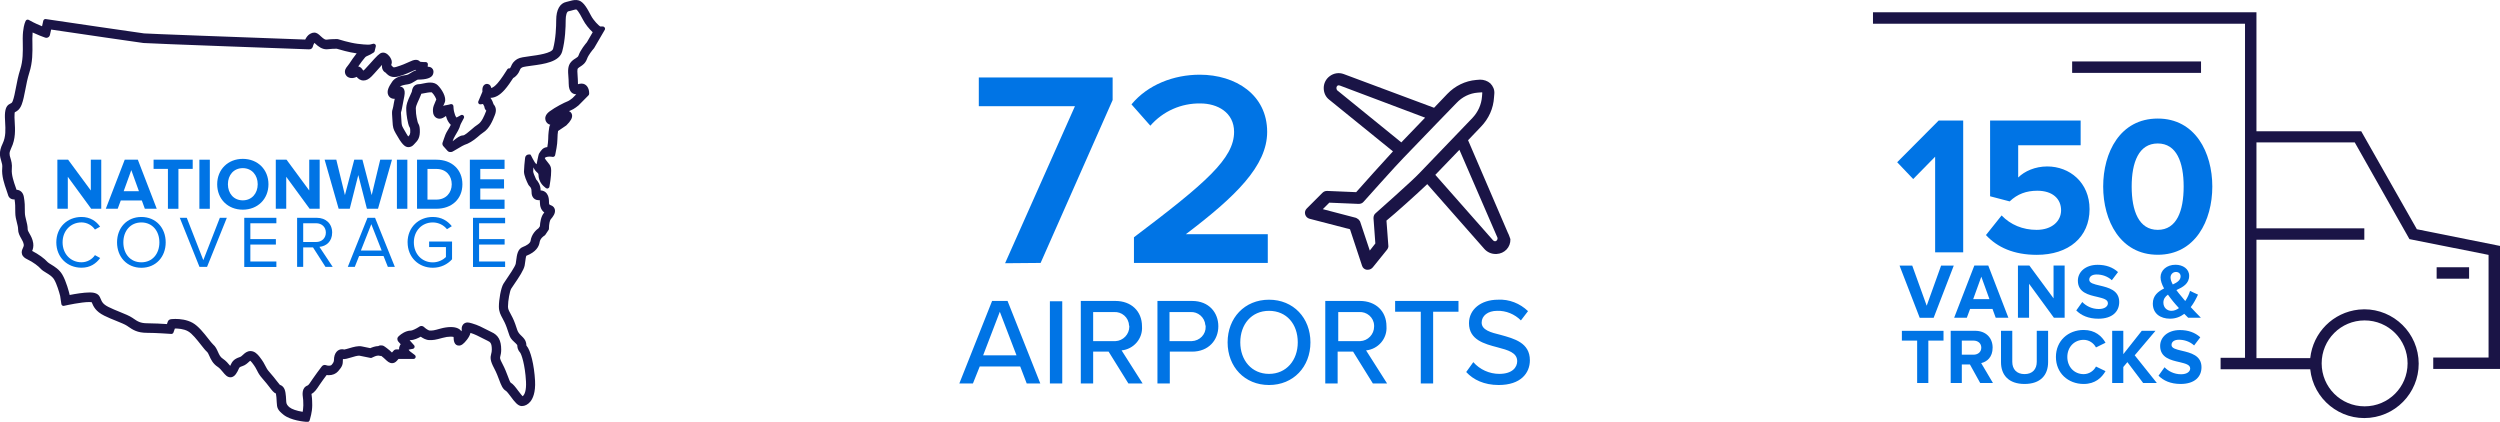 <?xml version="1.0" encoding="UTF-8"?>
<svg id="Layer_1" data-name="Layer 1" xmlns="http://www.w3.org/2000/svg" width="808.87" height="136.48" viewBox="0 0 808.87 136.48">
  <defs>
    <style>
      .cls-1 {
        fill: #1A1446;
      }

      .cls-2 {
        fill: #0074e5;
      }
    </style>
  </defs>
  <path id="Path_719" data-name="Path 719" class="cls-1" d="M670.44,19.88h41.7v3.7h-41.7v-3.7Z"/>
  <path id="Path_715" data-name="Path 715" class="cls-1" d="M788.37,86.47h10.5v3.7h-10.5v-3.7Z"/>
  <path id="Path_134" data-name="Path 134" class="cls-1" d="M781.97,74.17l-18-31.7h-33.9V3.97h-124.07v3.7h120.37V115.77h-7.9v3.7h29c1,9.7,9.7,16.7,19.3,15.7,9.7-1,16.7-9.7,15.7-19.3-1-9.7-9.7-16.7-19.3-15.7-8.3,.9-14.8,7.4-15.7,15.7h-17.4v-38.3h34.9v-3.7h-34.9v-27.8h31.8l17.7,31.3,25.6,5.1v33.2h-17.9v3.7h21.6v-39.8l-26.9-5.4Zm-16.9,29.5c7.7,0,13.9,6.2,13.9,13.9s-6.2,13.9-13.9,13.9-13.9-6.2-13.9-13.9h0c0-7.7,6.2-13.9,13.9-13.9h0Z"/>
  <g>
    <path id="Path_717" data-name="Path 717" class="cls-2" d="M332.19,124.07h4.4l-10.6-26.7h-5l-10.6,26.7h4.4l2.2-5.5h13.1l2.1,5.5Zm-8.7-23.2l5.4,14.1h-10.8l5.4-14.1Zm16.2,23.2h4v-26.6h-4v26.6Zm25.4,0h4.6l-6.8-10.7c3.9-.4,6.9-3.8,6.6-7.8,0-4.9-3.5-8.2-8.6-8.2h-11.2v26.7h4v-10.3h5l6.4,10.3Zm.3-18.4c0,2.5-2,4.6-4.5,4.7h-7.2v-9.4h6.7c2.5-.2,4.8,1.7,4.9,4.3,.1,.1,.1,.2,.1,.4Zm9.1,18.4h4v-10.3h7.2c5.4,0,8.5-3.8,8.5-8.2s-3-8.2-8.5-8.2h-11.2v26.7Zm15.6-18.4c.1,2.5-1.9,4.6-4.5,4.7h-7.2v-9.4h6.7c2.5-.2,4.7,1.7,4.9,4.2,.1,.2,.1,.3,.1,.5Zm7.1,5.1c0,7.9,5.5,13.8,13.4,13.8s13.4-5.9,13.4-13.8-5.5-13.8-13.4-13.8c-7.9,0-13.4,5.9-13.4,13.8Zm22.7,0c0,5.8-3.7,10.2-9.3,10.2s-9.3-4.4-9.3-10.2,3.6-10.2,9.3-10.2,9.3,4.3,9.3,10.2Zm24.3,13.3h4.6l-6.8-10.7c3.9-.4,6.9-3.8,6.6-7.8,0-4.9-3.5-8.2-8.6-8.2h-11.2v26.7h4v-10.3h5l6.4,10.3Zm.4-18.4c0,2.5-2,4.6-4.5,4.7h-7.1v-9.4h6.7c2.5-.2,4.8,1.7,4.9,4.3v.4h0Zm15.1,18.4h4v-23.2h8.2v-3.5h-20.5v3.5h8.3v23.2Zm14.7-3.7c2.3,2.5,5.8,4.2,10.5,4.2,7.2,0,10.1-3.9,10.1-8,0-5.7-5.1-7-9.4-8.2-3.3-.8-6.2-1.6-6.2-4,0-2.2,2-3.8,5-3.8,2.9-.1,5.7,1.1,7.7,3.1l2.3-3c-2.6-2.5-6.1-3.9-9.7-3.7-5.6,0-9.4,3.2-9.4,7.6,0,5.4,5,6.7,9.2,7.8,3.4,.9,6.4,1.7,6.4,4.5,0,1.9-1.5,4.1-5.8,4.1-3.2,0-6.3-1.4-8.4-3.8l-2.3,3.2Z"/>
    <path id="Path_713" data-name="Path 713" class="cls-2" d="M336.69,85.07l23.3-52.7v-7.3h-43.3v9.3h31.1l-22.6,50.8,11.5-.1h0Zm73.5,0v-9.3h-26.5c16.1-12.2,26.3-22.1,26.3-33.1,0-12-10.2-18.5-21.8-18.5-8.4,0-16.8,3.2-22.1,9.6l6.1,6.9c4.1-4.7,10-7.3,16.2-7.2,5.5,0,10.9,2.9,10.9,9.2,0,8.6-9.1,16.5-32.4,34.1v8.3h43.3Z"/>
    <path id="Path_656" data-name="Path 656" class="cls-1" d="M487.89,75.37l-12.9-30,4.2-4.4c2.5-2.6,4-5.9,4.2-9.5l.1-1.2c.1-1.2-.4-2.4-1.3-3.3-.9-.8-2.1-1.2-3.3-1.2l-1.3,.1c-3.5,.3-6.8,1.9-9.3,4.5l-4.3,4.5-29.2-10.9c-1.6-.6-3.3-.3-4.6,.7-1.2,.9-1.9,2.3-1.9,3.8s.6,2.9,1.8,3.8l20.6,16.7c-2.7,2.9-9.7,10.7-11.9,13.2l-9.4-.4c-.6,0-1.1,.2-1.5,.6l-5.1,5.1c-.5,.5-.7,1.2-.5,1.9,.2,.7,.7,1.2,1.4,1.4l13.1,3.4,3.9,11.8c.2,.7,.8,1.2,1.5,1.3h.4c.6,0,1.2-.3,1.6-.8l4.6-5.7c.3-.4,.5-.9,.4-1.4l-.6-8c2.5-2,10.3-9,13.2-11.8l18.5,21c.9,1,2.2,1.6,3.6,1.6h.3c2.6-.1,4.6-2.2,4.5-4.8-.3-.8-.5-1.5-.8-2h0Zm-55.5-46.9c0-.3,.1-.5,.3-.7s.5-.2,.8-.1l27.6,10.4-7.7,8-20.8-16.9c-.1-.2-.2-.5-.2-.7Zm12.7,40.5c-.5,.4-.7,1-.7,1.6l.6,8.2-1.8,2.3-3.1-9.3h0c0-.1-.1-.1-.1-.2s0-.1-.1-.1c0-.1-.1-.1-.1-.2l-.1-.1c0-.1-.1-.1-.2-.2l-.1-.1c-.1,0-.1-.1-.2-.1l-.1-.1q-.1,0-.2-.1t-.2-.1h0l-10.7-2.8,2.1-2.1,9.5,.4c.6,0,1.2-.2,1.6-.7,.1-.1,10.7-12,13-14.3l10.6-11,6.5-6.7c1.8-1.9,4.2-3.1,6.8-3.3l1.3-.1h.1l.1,.1-.1,1.3c-.2,2.6-1.3,5-3.1,6.9l-17.1,17.8c-2.2,2.4-14.1,12.9-14.2,13Zm39.3,8.7c-.2,.3-.5,.3-.6,.4-.3,0-.5-.1-.7-.3l-18.7-21.2,7.8-8.1,12.3,28.4c.1,.2,0,.6-.1,.8h0Z"/>
  </g>
  <path class="cls-2" d="M626.11,50.7l-7.1,7.23-5.18-5.44,13.43-13.5h7.93v42.66h-9.08v-30.96Z"/>
  <path class="cls-2" d="M647.61,69.7c2.88,3.01,6.84,4.67,11.32,4.67,5.05,0,7.93-2.88,7.93-6.33,0-3.77-2.81-6.33-7.68-6.33-3.52,0-6.4,1.02-8.96,3.45l-6.33-1.66v-24.5h29.3v8h-20.21v10.43c2.05-2.05,5.5-3.58,9.4-3.58,7.23,0,13.69,5.18,13.69,13.82,0,9.08-6.78,14.78-17.08,14.78-7.42,0-12.79-2.43-16.44-6.4l5.05-6.33Z"/>
  <path class="cls-2" d="M698.14,38.36c12.15,0,17.65,11,17.65,22s-5.5,22.07-17.65,22.07-17.66-11.07-17.66-22.07,5.44-22,17.66-22Zm0,8.06c-6.14,0-8.44,6.08-8.44,13.94s2.3,14.01,8.44,14.01,8.38-6.14,8.38-14.01-2.3-13.94-8.38-13.94Z"/>
  <path class="cls-2" d="M614.6,85.93h4.1l4.68,12.99,4.66-12.99h4.1l-6.51,16.89h-4.51l-6.53-16.89Z"/>
  <path class="cls-2" d="M644.66,99.95h-7.24l-1.06,2.86h-4.1l6.53-16.89h4.51l6.51,16.89h-4.1l-1.04-2.86Zm-6.25-3.16h5.27l-2.63-7.27-2.63,7.27Z"/>
  <path class="cls-2" d="M656.5,91.8v11.01h-3.6v-16.89h3.7l7.82,10.61v-10.61h3.59v16.89h-3.47l-8.05-11.01Z"/>
  <path class="cls-2" d="M673.7,97.7c1.19,1.24,3.04,2.28,5.37,2.28,1.97,0,2.94-.91,2.94-1.87,0-1.24-1.57-1.59-3.42-2.05-2.76-.63-6.3-1.39-6.3-5.24,0-2.81,2.43-5.14,6.41-5.14,2.68,0,4.91,.81,6.58,2.35l-2,2.63c-1.37-1.27-3.19-1.85-4.91-1.85-1.54,0-2.4,.68-2.4,1.7,0,1.09,1.54,1.44,3.37,1.87,2.79,.66,6.33,1.49,6.33,5.32,0,3.09-2.2,5.42-6.76,5.42-3.24,0-5.57-1.09-7.14-2.68l1.95-2.73Z"/>
  <path class="cls-2" d="M712.09,102.81h-4.1c-.35-.33-.79-.79-1.27-1.27-1.27,.96-2.79,1.57-4.61,1.57-3.09,0-5.57-1.62-5.57-4.89,0-2.58,1.7-3.9,3.64-4.89-.68-1.24-1.14-2.48-1.14-3.62,0-2.28,2.02-4.05,4.83-4.05,2.38,0,4.43,1.32,4.43,3.57,0,2.58-2.05,3.67-4.13,4.63,.48,.68,1.01,1.32,1.44,1.82,.48,.61,.94,1.16,1.42,1.72,.74-1.09,1.27-2.28,1.55-3.27l2.58,1.19c-.61,1.34-1.37,2.79-2.35,4.05,1.01,1.11,2.1,2.23,3.27,3.42Zm-7.09-3.12c-.76-.83-1.47-1.62-1.87-2.13-.56-.68-1.14-1.45-1.7-2.23-.89,.63-1.47,1.42-1.47,2.58,0,1.65,1.21,2.66,2.61,2.66,.86,0,1.7-.35,2.43-.89Zm-2-7.65c1.44-.66,2.53-1.39,2.53-2.63,0-.89-.66-1.42-1.49-1.42-.99,0-1.77,.76-1.77,1.8,0,.68,.31,1.47,.73,2.25Z"/>
  <path class="cls-2" d="M620.29,110.2h-4.94v-3.16h13.47v3.16h-4.91v13.72h-3.62v-13.72Z"/>
  <path class="cls-2" d="M637.37,117.92h-2.63v6h-3.6v-16.89h7.9c3.52,0,5.67,2.3,5.67,5.44s-1.87,4.58-3.7,5.01l3.8,6.43h-4.13l-3.32-6Zm1.14-7.72h-3.77v4.56h3.77c1.44,0,2.53-.86,2.53-2.28s-1.09-2.28-2.53-2.28Z"/>
  <path class="cls-2" d="M647.43,107.04h3.64v10.03c0,2.35,1.37,3.97,3.97,3.97s3.95-1.62,3.95-3.97v-10.03h3.67v10.13c0,4.2-2.48,7.06-7.62,7.06s-7.62-2.89-7.62-7.04v-10.15Z"/>
  <path class="cls-2" d="M665.19,115.49c0-5.19,3.92-8.73,8.99-8.73,3.72,0,5.88,2.03,7.06,4.13l-3.09,1.52c-.71-1.37-2.23-2.46-3.98-2.46-3.06,0-5.29,2.36-5.29,5.55s2.23,5.55,5.29,5.55c1.75,0,3.27-1.06,3.98-2.46l3.09,1.49c-1.22,2.1-3.34,4.15-7.06,4.15-5.06,0-8.99-3.54-8.99-8.73Z"/>
  <path class="cls-2" d="M688.31,117.17l-1.32,1.57v5.19h-3.6v-16.89h3.6v7.55l5.97-7.55h4.43l-6.71,7.92,7.16,8.96h-4.43l-5.11-6.76Z"/>
  <path class="cls-2" d="M700.32,118.81c1.19,1.24,3.04,2.28,5.37,2.28,1.97,0,2.94-.91,2.94-1.87,0-1.24-1.57-1.59-3.42-2.05-2.76-.63-6.3-1.39-6.3-5.24,0-2.81,2.43-5.14,6.41-5.14,2.68,0,4.91,.81,6.58,2.35l-2,2.63c-1.37-1.27-3.19-1.85-4.91-1.85-1.54,0-2.4,.68-2.4,1.7,0,1.09,1.54,1.44,3.37,1.87,2.79,.66,6.33,1.49,6.33,5.32,0,3.09-2.2,5.42-6.76,5.42-3.24,0-5.57-1.09-7.14-2.68l1.95-2.73Z"/>
  <g>
    <path class="cls-2" d="M21.94,57.19v10.35h-3.38v-15.88h3.47l7.35,9.97v-9.97h3.38v15.88h-3.26l-7.57-10.35h0Z"/>
    <path class="cls-2" d="M45.88,64.85h-6.8l-1,2.69h-3.85l6.13-15.88h4.23l6.12,15.88h-3.85l-.98-2.69h0Zm-5.88-2.98h4.95l-2.47-6.83-2.47,6.83Z"/>
    <path class="cls-2" d="M54.33,54.64h-4.64v-2.98h12.66v2.98h-4.62v12.91h-3.4v-12.91Z"/>
    <path class="cls-2" d="M64.51,51.67h3.38v15.88h-3.38v-15.88Z"/>
    <path class="cls-2" d="M78.55,51.4c4.81,0,8.31,3.43,8.31,8.22s-3.5,8.22-8.31,8.22-8.28-3.43-8.28-8.22,3.5-8.22,8.28-8.22Zm0,3c-2.93,0-4.81,2.24-4.81,5.21s1.88,5.21,4.81,5.21,4.83-2.26,4.83-5.21-1.91-5.21-4.83-5.21Z"/>
    <path class="cls-2" d="M92.61,57.19v10.35h-3.38v-15.88h3.47l7.35,9.97v-9.97h3.38v15.88h-3.26l-7.57-10.35h0Z"/>
    <path class="cls-2" d="M115.92,56.64l-2.76,10.9h-3.59l-4.54-15.88h3.78l2.79,11.47,3.02-11.47h2.64l3,11.47,2.76-11.47h3.8l-4.52,15.88h-3.59l-2.79-10.9h0Z"/>
    <path class="cls-2" d="M128.42,51.67h3.38v15.88h-3.38v-15.88Z"/>
    <path class="cls-2" d="M134.93,51.67h6.26c4.97,0,8.42,3.17,8.42,7.95s-3.45,7.92-8.42,7.92h-6.26v-15.88Zm6.26,12.91c3.14,0,4.97-2.26,4.97-4.95s-1.72-4.97-4.97-4.97h-2.88v9.93h2.88Z"/>
    <path class="cls-2" d="M152.02,51.67h11.23v2.98h-7.85v3.36h7.68v2.98h-7.68v3.6h7.85v2.98h-11.23v-15.9Z"/>
    <path class="cls-2" d="M18.22,78.42c0-4.88,3.59-8.22,8.15-8.22,2.81,0,4.76,1.36,6.02,3.14l-1.67,.93c-.9-1.34-2.54-2.31-4.35-2.31-3.47,0-6.12,2.67-6.12,6.45s2.64,6.45,6.12,6.45c1.81,0,3.45-.95,4.35-2.31l1.69,.93c-1.33,1.81-3.23,3.14-6.04,3.14-4.57,0-8.15-3.33-8.15-8.22Z"/>
    <path class="cls-2" d="M37.87,78.42c0-4.69,3.17-8.22,7.87-8.22s7.87,3.52,7.87,8.22-3.19,8.22-7.87,8.22-7.87-3.52-7.87-8.22Zm13.7,0c0-3.71-2.29-6.45-5.83-6.45s-5.83,2.74-5.83,6.45,2.26,6.45,5.83,6.45,5.83-2.76,5.83-6.45Z"/>
    <path class="cls-2" d="M64.54,86.35l-6.37-15.88h2.26l5.35,13.71,5.35-13.71h2.26l-6.4,15.88h-2.44Z"/>
    <path class="cls-2" d="M79.03,86.35v-15.88h10.39v1.77h-8.42v5.12h8.26v1.77h-8.26v5.48h8.42v1.77h-10.39Z"/>
    <path class="cls-2" d="M105.31,86.35l-4.04-6.31h-3.17v6.31h-1.97v-15.88h6.37c2.9,0,4.97,1.86,4.97,4.78s-1.95,4.43-4.12,4.62l4.29,6.47h-2.33Zm.12-11.09c0-1.78-1.28-3.03-3.17-3.03h-4.16v6.07h4.16c1.88,0,3.17-1.26,3.17-3.05Z"/>
    <path class="cls-2" d="M125.49,86.35l-1.4-3.52h-7.9l-1.4,3.52h-2.26l6.37-15.88h2.45l6.4,15.88h-2.26Zm-5.35-13.83l-3.38,8.55h6.73l-3.36-8.55h0Z"/>
    <path class="cls-2" d="M131.87,78.42c0-4.93,3.64-8.22,8.15-8.22,2.81,0,4.76,1.24,6.16,2.98l-1.57,.98c-1-1.28-2.68-2.19-4.59-2.19-3.47,0-6.12,2.67-6.12,6.45s2.64,6.47,6.12,6.47c1.91,0,3.47-.93,4.26-1.72v-3.24h-5.44v-1.77h7.42v5.73c-1.48,1.64-3.64,2.74-6.23,2.74-4.52,0-8.15-3.31-8.15-8.24h0Z"/>
    <path class="cls-2" d="M153.04,86.35v-15.88h10.39v1.77h-8.42v5.12h8.26v1.77h-8.26v5.48h8.42v1.77h-10.39Z"/>
    <path class="cls-1" d="M195.64,8.93c-.12-.22-.36-.36-.62-.36h-.82c-.51-.32-2.15-1.91-3-3.55-1.23-2.37-2.38-4.37-3.9-4.87-.95-.3-1.88-.11-2.84,.16-.35,.1-.75,.22-1.22,.31-2.09,.43-3.28,2.56-3.28,5.87,0,2.06-.13,6.02-1.01,9.3-.39,1.44-5.1,2.07-7.38,2.37-1.91,.26-3.28,.44-4.08,.88-1.43,.81-1.81,1.68-2.1,2.33-.13,.3-.23,.52-.44,.77-.11-.04-.23-.05-.35-.02-.2,.04-.37,.15-.47,.32l-.31,.49c-.17,.27-1.67,2.68-2.84,4-.79,.88-1.42,1.38-2.04,1.55-.19-1.15-.98-1.32-1.38-1.34-.43,0-.82,.21-1.1,.56-.32,.43-.45,1.07-.37,1.96l-1.32,3.12c-.1,.24-.07,.51,.09,.72s.43,.3,.68,.26l.72-.12c.18,.28,.4,.7,.46,.89,.03,.66,.42,1.07,.62,1.27,0,.05-.04,.1-.07,.18l-.05,.11c-.53,1.36-1.35,3.4-2.6,4.17-.69,.42-1.39,1.03-2.15,1.69-.8,.69-2.14,1.86-2.65,1.86-.98,0-1.99,.81-2.88,1.51-.15,.11-.33,.27-.5,.39,.22-.64,.42-1.17,.83-1.83,.52-.83,1.44-2.37,1.68-3.47,0,0,.04-.12,.2-.44l.93-1.76c.14-.28,.09-.62-.13-.84-.23-.22-.57-.27-.84-.11l-1.4,.77c-.14-.15-.34-.43-.46-.78-.2-.56-.46-1.47-.5-2.2l-.05-.72c-.02-.21-.12-.41-.3-.53-.17-.12-.4-.16-.6-.1l-.63,.17c-.37,.1-.68,.15-.76,.15-.37,0-.69,.12-1.01,.3,.03-.06,.05-.11,.07-.16,.17-.39,.33-.75,.45-1.07,.59-1.67-.98-4.22-2.28-5.5-.61-.59-1.4-.88-2.46-.88-.82,0-1.65,.18-2.4,.33-.45,.09-.9,.19-1.13,.19-1.36,0-2.15,.77-2.38,2.29,0,.07-.02,.12-.03,.16-.04,.13-.3,.69-.47,1.06-.39,.85-.83,1.81-1.03,2.5-.38,1.29-.36,1.89-.2,3.76,.08,.92,.3,1.94,.54,3.01,.15,.66,.31,.95,.47,1.21,.09,.14,.15,.24,.18,.8,.09,1.44-.18,1.69-.66,2.14-.31-.47-.83-1.32-1.56-2.62-.49-.89-.56-1.01-.64-2.66-.02-.44-.05-.87-.08-1.28-.09-1.2-.07-1.24-.02-1.37,.09-.24,.19-.53,.3-1.22,.16-1.01,.27-1.55,.41-2.14,.1-.47,.21-.97,.34-1.74,.22-1.21,.14-1.95-.25-2.5-.29-.4-.74-.64-1.21-.6,.38-.31,1.27-.57,2.65-.76,.87-.12,1.65-.62,2.28-1.02,.26-.16,.74-.47,.88-.49,2.76,0,4.4-.53,4.87-1.59,.28-.65,.29-1.22,.02-1.73-.38-.69-1.03-.84-1.68-.85v-.08l.06-.66c.02-.2-.05-.4-.19-.54-.13-.14-.32-.23-.52-.23h-.6c-.55,0-1.05-.09-1.21-.11-.32-.39-.8-.61-1.36-.61-.69,0-1.4,.32-2.05,.62l-.45,.2c-.75,.34-2,.92-3.89,1.48-.33,.1-.56,.12-.68,.12-.28,0-.33-.06-.58-.35-.09-.11-.21-.25-.35-.38,.02-.05,.03-.09,.05-.14,.04-.1,.07-.21,.09-.29,.18-.6,.02-1.31-.46-2.06-.24-.36-1.08-1.54-2.28-1.54-.13,0-.26,.02-.38,.04-.82,.18-1.65,1.05-3.85,3.52-.64,.73-1.26,1.41-1.74,1.9-.21,.21-.35,.32-.44,.37-.11-.12-.27-.34-.33-.44l-.08-.11c-.31-.45-.75-.72-1.24-.79,.74-1.09,1.68-2.33,2.21-2.93,.24-.28,.55-.41,1.01-.61,.45-.2,1.01-.45,1.64-.89l.18-.12c.14-.09,.24-.24,.27-.41l.38-1.53c.06-.24,0-.49-.19-.67-.18-.17-.43-.25-.67-.19l-.87,.22c-.09,.02-.32,.07-.81,.07-.75,0-1.78-.09-3.37-.28-2.54-.31-6.13-1.43-6.34-1.5-.07-.02-.22-.03-.28-.03-.09,0-2.22,0-3.36,.19-.46,.08-.96-.21-1.84-1.03l-.1-.09c-.66-.62-1.23-1.16-2.11-1.16-.42,0-.83,.12-1.32,.4-.75,.42-1.25,1.17-1.58,1.85-23.52-.85-51.12-1.88-52.14-1.99-1.39-.15-28.21-4.11-31.33-4.57l-.48-.07c-.37-.05-.72,.19-.8,.55l-.4,1.78c-1.04-.43-2.49-1.05-3.79-1.78l-.51-.28c-.18-.1-.39-.12-.59-.05-.19,.07-.35,.22-.43,.41l-.23,.58c-.03,.08-.7,1.79-.7,5.09,0,.47,0,.96,.02,1.56,.04,2.64,.09,5.62-.85,8.52-.64,1.98-1.03,4.05-1.38,5.88-.31,1.63-.61,3.17-1.01,4.22-.23,.61-.37,.66-.67,.81-.98,.45-1.61,1.09-1.82,2.92-.11,1-.05,2.08,.02,3.24,.12,2.16,.27,4.62-.8,6.82-1.34,2.75-.87,4.29-.46,5.65,.22,.73,.42,1.36,.32,2.28-.26,2.55,.74,5.36,1.39,7.22,.2,.55,.38,1.07,.45,1.36,.25,1.09,1.1,1.66,2.15,1.58,.23,1.41,.23,2.38,.23,4.21,0,1.24,.27,2.33,.53,3.3,.2,.76,.38,1.48,.38,2.12,0,1.24,.54,2.17,1.01,3,.36,.63,.7,1.22,.82,1.95,.07,.42-.09,.74-.27,1.15-.24,.5-.55,1.19-.29,2,.27,.85,1.03,1.31,1.58,1.58,2.17,1.04,3.75,2.32,4.44,3.09,.46,.52,1.12,.92,1.8,1.33,.93,.56,1.98,1.2,2.58,2.19,.84,1.41,1.62,4.03,1.94,5.3l.39,2.63c.03,.2,.14,.37,.3,.48s.36,.15,.56,.1l.55-.12c.21-.05,5.04-1.11,7.62-1.11,.39,0,.64,.03,.78,.05l.04,.09c.53,1.27,1.2,2.86,4.03,4.27,1.26,.63,2.64,1.19,3.85,1.67,1.38,.56,2.83,1.14,3.56,1.63l.37,.26c1.43,.98,2.9,1.99,6.04,1.99,2.92,0,7.41,.33,7.45,.33l.4,.03c.31,.02,.62-.17,.72-.47l.46-1.29c.94,0,2.84,.09,4.26,.9,1.34,.75,2.91,2.76,4.19,4.39,.8,1.02,1.42,1.81,1.94,2.26,.27,.23,.51,.76,.76,1.32,.47,1.06,1.13,2.51,2.68,3.52,.64,.41,1.19,1.08,1.68,1.67,.73,.89,1.42,1.73,2.47,1.73,.46,0,1.13-.18,1.74-1.02,.48-.67,.72-1.22,.9-1.62,.27-.6,.3-.67,1.18-.96,.99-.31,1.65-.93,2.14-1.39,.13-.12,.31-.28,.43-.37,.1,.08,.31,.26,.62,.65,.96,1.23,1.31,1.94,1.62,2.55,.35,.71,.72,1.44,1.75,2.6,1.02,1.16,1.67,1.99,2.19,2.67,.39,.51,.72,.95,1.13,1.4,.38,.43,.74,.64,1.01,.74,.04,.2,.09,.56,.16,1.21,.07,.65,.09,1.18,.1,1.58,.08,1.91,.3,2.55,2.19,4.07,2.32,1.87,6.8,2.26,7.31,2.3l.42,.03h.05c.31,0,.59-.21,.68-.51l.13-.45c.27-.94,.46-1.83,.59-2.73,.16-1.26,.12-2.2,.09-2.92,0-.19-.02-.36-.02-.5,0-.39-.06-.8-.1-1.16-.03-.17-.08-.55-.09-.8,1.01-.51,1.67-1.52,2.44-2.68l.25-.37c.6-.9,1.64-2.31,2.2-3.05,.21,.03,.45,.05,.69,.05,1.24,0,2.29-.44,3.02-1.26,1.41-1.58,1.55-2.25,1.55-3.62,0-.13,0-.25,.02-.34,.7,.07,1.62-.2,2.7-.53,.84-.26,1.89-.57,2.51-.57,.11,0,.17,0,.2,.02,1.42,.32,3.13,.65,3.36,.68l.17,.03c.16,.03,.33,0,.47-.08l.16-.09c.34-.19,1.25-.59,1.88-.59,.11,0,.18,0,.23,.03,.27,.08,.52,.11,.75,.09l.06,.05c.48,.36,.87,.73,1.23,1.06,.67,.64,1.32,1.23,2.18,1.23,.57,0,1.09-.26,1.55-.77l.53-.6h4.85c.3,0,.58-.2,.67-.48s0-.61-.25-.8l-1.46-1.11c-.11-.09-.36-.31-.54-.59,.09-.04,.21-.07,.32-.09l1.04-.2c.26-.05,.46-.23,.54-.47,.09-.25,.03-.51-.14-.7l-1.43-1.6c.13-.04,.26-.06,.37-.06,1.02,0,2.33-.61,3.22-1.1,.71,.5,1.77,1.1,2.82,1.1,1.35,0,1.76-.03,4.25-.72,.92-.26,1.85-.4,2.62-.4,.46,0,.77,.06,.94,.1,0,1.07,.16,2.8,1.74,2.8,.79,0,1.54-.56,2.6-1.93,.58-.75,.96-1.47,1.13-2.18,1.44,.45,2.78,1.15,3.99,1.78,.56,.29,1.08,.56,1.56,.78,.84,.38,1.35,.76,1.35,2.85,0,.59-.09,.95-.19,1.32-.32,1.23-.42,2.17,.96,4.75,.74,1.39,1.22,2.68,1.61,3.72,.62,1.65,1.11,2.96,2.21,3.58,.28,.16,1.09,1.23,1.54,1.83,1.22,1.65,2.29,3.07,3.58,3.07,.99,0,1.97-.51,2.72-1.4,.82-.99,1.76-2.96,1.56-6.79-.28-5.1-1.44-9.86-2.75-11.33-.04-.04-.05-.07-.06-.07v-.15c-.04-.79-.18-1.66-1.53-2.92l-.25-.24c-.59-.55-1-1.16-1.2-1.82-.13-.43-.33-1.02-.62-1.83-.56-1.57-1.11-2.57-1.56-3.4-.52-.96-.79-1.44-.79-2.24,0-1.95,.6-5.03,1.01-5.74,.13-.23,.45-.67,.82-1.23,1.8-2.62,3.31-4.91,3.57-6.34,.08-.43,.13-.86,.19-1.3,.07-.49,.19-1.48,.34-1.82,3.2-1.24,4.11-3.07,4.3-4.37,.2-1.33,1.46-2.09,1.47-2.09l.11-.07c.09-.06,.18-.13,.24-.22l1.09-1.63c.08-.11,.12-.26,.12-.4v-.2c0-1.15,.27-2.5,.57-2.83,.75-.84,1.58-1.97,1.35-3.12-.13-.65-.58-1.16-1.24-1.4-.64-.24-.67-.26-.67-1.13,0-3.35-2.02-3.68-2.71-3.69v-.04c0-1.83-1.01-3.08-1.45-3.53-.55-1.13-.96-2.28-.96-2.57,0-.27,.03-.73,.08-1.33,.39,.93,.91,1.4,1.3,1.74,.23,.2,.34,.4,.34,.61,0,2.27,1.51,3.6,1.68,3.75l.7,.59c.2,.16,.46,.21,.7,.12,.24-.09,.42-.3,.46-.55l.16-.97c.2-1.21,.62-4.18,.27-5.36-.18-.61-.62-1.14-1.07-1.69-.23-.28-.8-.98-.87-1.27,.19-.22,.7-.45,1.59-.45,.28,0,.48,.03,.49,.03l.47,.07c.36,.05,.71-.19,.8-.55l.11-.53c.07-.29,.64-2.94,.64-4.71,0-.99,.11-2,.2-2.59l2.6-1.76,.12-.1c1.38-1.33,1.97-2.42,1.81-3.34-.09-.56-.46-1.02-.99-1.23,.23-.1,.42-.18,.56-.24,1.11-.42,2.42-1.53,2.52-1.61l3.23-3.26c.13-.13,.21-.31,.21-.5v-.28c0-1.5-.84-3.02-2.46-3.02-.44,0-.82,.1-1.16,.2v-.23c0-.9-.07-1.72-.11-2.45-.08-.95-.16-2.14,.08-2.41,.21-.24,.48-.41,.81-.62,.69-.44,1.63-1.03,2.17-2.53,.42-1.19,1.7-2.77,2.19-3.33l.09-.11,3.44-5.91c.13-.22,.13-.49,0-.71l-.03,.02Zm-9.43,9.95c-.4,.26-.95,.6-1.44,1.16-1.14,1.27-1.01,2.98-.87,4.78,.05,.66,.1,1.4,.1,2.2,0,2.99,1.51,3.47,2.44,3.49l-1.2,1.22c-.48,.4-1.19,.9-1.6,1.05-1.02,.39-3.94,1.85-5.85,3.28-1.41,1.06-1.49,2.12-1.3,2.81,.1,.39,.46,1.2,1.56,1.51-.16,.17-.27,.38-.3,.61l-.05,.28c-.06,.31-.33,1.99-.33,3.71,0,.77-.16,1.86-.29,2.61-1.5,.15-1.99,1.06-2.67,2.09-.13,.19-.34,1.2-.52,2.08-.12,.65-.23,1.21-.27,1.38-.79-.43-1.82-3.16-2.06-3.16h-.48c-.61,0-1.11,.46-1.18,1.05l-.06,.55c-.08,.66-.31,2.9-.31,3.92,0,1.27,.88,3.2,1.41,4.24l.06,.1c.08,.14,.17,.27,.28,.36l.08,.06s.59,.54,.59,1.33c0,.92,.09,1.46,.3,1.93,.37,.8,1.1,1.25,2,1.25,.1,0,.22,0,.38-.02,.02,.12,.04,.3,.04,.56,0,1.6,.46,2.71,1.44,3.44-.03,.03-.05,.06-.08,.09-1.02,1.15-1.28,3.17-1.35,4.37l-.42,.62c-.73,.51-2.27,1.86-2.6,4.1-.12,.81-1.37,1.55-2.49,1.97-1.68,.63-1.93,2.57-2.15,4.29-.05,.38-.09,.78-.16,1.14-.16,.88-2.36,4.08-3.08,5.13-.42,.61-.74,1.08-.91,1.37-.82,1.39-1.46,5.12-1.46,7.38,0,1.63,.57,2.68,1.18,3.79,.39,.72,.87,1.61,1.35,2.94,.27,.77,.46,1.33,.59,1.74,.52,1.62,.69,1.89,2.05,3.15l.25,.23c.53,.49,.53,.6,.54,.74,.02,.46,.06,1.29,.86,2.2,.46,.5,1.65,3.93,1.95,9.39,.17,3.03-.51,4.19-.82,4.56-.1,.12-.19,.2-.27,.25-.24-.24-.66-.75-1.44-1.78-.87-1.17-1.62-2.18-2.44-2.63-.21-.2-.66-1.41-.88-2.01-.43-1.13-.95-2.53-1.78-4.09-.88-1.65-.82-1.89-.68-2.41,.12-.47,.29-1.13,.29-2.14,0-3.01-.94-4.73-3.15-5.71-.41-.18-.87-.43-1.44-.72-1.33-.69-2.98-1.56-4.83-2.08-.75-.21-1.09-.3-1.48-.3-.58,0-1.09,.25-1.45,.68-.5,.63-.44,1.31-.42,1.6,0,.12,.03,.29-.09,.57-.48-.69-1.47-1.37-3.43-1.37-1.02,0-2.22,.18-3.39,.51-2.2,.62-2.39,.62-3.47,.62-.26,0-1.03-.43-1.58-.92l-.29-.26c-.4-.35-.99-.4-1.43-.11l-.32,.21c-.85,.55-2.05,1.09-2.41,1.09-1.84,0-3.44,1.37-3.5,1.42l-.5,.42c-.25,.21-.4,.5-.42,.83-.02,.31,.09,.64,.29,.87l.79,.88c-.09,.11-.17,.24-.24,.36-.22,.41-.32,.86-.29,1.32h-.88c-.34,0-.66,.14-.88,.4l-.54,.61s-.07-.06-.09-.09c-.38-.36-.86-.81-1.47-1.26-1.1-.83-1.27-.95-1.87-.95h-.33c-.24,0-.46,.08-.65,.21-.99,.02-2,.4-2.61,.67-.64-.12-1.74-.34-2.71-.56-1.15-.26-2.68,.16-4.18,.61-.46,.13-1.2,.36-1.54,.4-.24-.07-.48-.1-.71-.1-1.3,0-2.61,1.1-2.61,3.56,0,.44-.25,.93-.75,1.49-.16,.18-.44,.28-.84,.28-.38,0-.69-.09-.69-.09h0l-.33-.1c-.47-.15-1.01,0-1.31,.41l-.26,.34c-.56,.74-1.95,2.59-2.75,3.78l-.26,.39c-.5,.76-1.02,1.55-1.32,1.66-1.98,.74-1.67,2.96-1.51,4.1,.04,.24,.07,.47,.07,.65,0,.19,0,.4,.02,.68,.03,.6,.06,1.35-.07,2.33-.03,.26-.08,.51-.12,.77-1.96-.32-3.51-.85-4.28-1.48-.66-.53-1.01-1.11-1.03-1.74-.02-.46-.04-1.03-.11-1.77-.15-1.57-.31-3.18-1.97-3.76-.34-.38-.64-.77-1.01-1.25-.54-.7-1.21-1.58-2.3-2.81-.76-.85-.98-1.28-1.3-1.93-.37-.75-.8-1.59-1.95-3.07-.67-.86-1.61-1.85-2.94-1.85-1.11,0-1.86,.69-2.4,1.2-.36,.33-.67,.63-1.04,.74-1.98,.64-2.51,1.53-3.01,2.62-.04,.08-.07,.16-.1,.24l-.03-.04c-.6-.72-1.34-1.62-2.38-2.3-.8-.51-1.15-1.29-1.55-2.18-.37-.82-.78-1.75-1.59-2.43-.28-.25-.92-1.04-1.53-1.83-1.43-1.82-3.21-4.1-5.07-5.14-1.87-1.05-4.08-1.27-5.6-1.27-.66,0-1.09,.04-1.12,.05l-.33,.04c-.46,.05-.84,.35-1,.78l-.27,.79c-1.43-.09-4.27-.26-6.37-.26-2.25,0-3.18-.64-4.47-1.53l-.32-.22c-1-.67-2.43-1.25-4.11-1.93-1.22-.49-2.48-1.01-3.62-1.58-1.84-.92-2.15-1.67-2.59-2.72-.07-.16-.13-.32-.21-.48-.67-1.51-2.61-1.51-3.34-1.51-1.9,0-4.69,.47-6.46,.82l-.03-.22s-.02-.11-.03-.13c-.1-.41-1.01-4.07-2.31-6.26-.98-1.65-2.44-2.53-3.61-3.25-.42-.26-.95-.57-1.11-.76-1.08-1.21-3-2.6-5.03-3.63,.25-.6,.5-1.44,.34-2.54-.2-1.34-.76-2.31-1.21-3.09-.32-.56-.58-1.01-.58-1.38,0-1.04-.25-2-.48-2.92-.21-.83-.43-1.67-.43-2.5,0-2.14,0-3.22-.33-5.08-.25-1.39-1.13-2.23-2.37-2.29-.09-.28-.19-.57-.3-.88-.56-1.58-1.4-3.99-1.22-5.82,.15-1.57-.18-2.67-.45-3.55-.33-1.07-.51-1.67,.27-3.27,1.44-2.96,1.26-6,1.11-8.45-.06-1.01-.11-1.95-.04-2.67,.02-.21,.05-.35,.07-.44,.55-.25,1.56-.72,2.24-2.51,.5-1.31,.82-3,1.17-4.79,.33-1.73,.7-3.67,1.28-5.47,1.11-3.42,1.05-6.69,1.01-9.58,0-.52-.02-1.02-.02-1.5,0-.69,.04-1.35,.09-1.95,1.76,.83,3.31,1.39,3.5,1.45l.55,.2c.31,.11,.67,.09,.97-.08,.29-.16,.51-.45,.58-.78l.39-1.74c8.91,1.31,28.61,4.21,29.86,4.35,1.6,.18,52.7,2.02,53.22,2.04h.39c.55,.05,1.02-.28,1.19-.83l.13-.44c.09-.28,.25-.59,.4-.81,.06,.05,.11,.1,.16,.15l.1,.09c1.02,.96,2.18,1.84,3.7,1.84,.2,0,.39-.02,.59-.05,.6-.09,1.78-.14,2.65-.14,.99,.3,4.02,1.19,6.46,1.5-.82,1.03-1.8,2.43-2.38,3.34-.18,.28-.38,.52-.57,.76-.44,.53-1.09,1.33-.76,2.44,.13,.44,.53,1.21,1.72,1.42,.72,.13,1.42-.09,1.99-.35,.49,.6,1.19,1.17,2.23,1.17,.86,0,1.71-.43,2.57-1.3,.53-.53,1.18-1.26,1.86-2.03,.32-.36,.99-1.11,1.56-1.74-.07,.47-.06,1.01,.19,1.53,.21,.46,.56,.81,.99,1.02,.36,.42,1.19,1.4,2.81,1.4,.47,0,.97-.08,1.51-.25,2.08-.63,3.45-1.25,4.27-1.63l.43-.2c.12-.06,.36-.16,.57-.25,.09,.06,.17,.1,.27,.15-.67,.16-1.27,.54-1.81,.88-.34,.22-.86,.55-1.11,.59-1.91,.27-3.81,.72-4.82,2.17-1.18,1.71-1.85,3.09-1.31,4.34,.36,.83,1.14,1.3,2.12,1.24-.02,.09-.04,.19-.07,.29-.13,.61-.26,1.19-.43,2.26-.08,.47-.14,.65-.19,.79-.22,.6-.24,1.01-.13,2.56,.03,.37,.05,.76,.08,1.22,.11,2.22,.27,2.66,1.06,4.08,1.86,3.33,2.88,4.45,4.08,4.45,.65,0,1.27-.28,1.74-.81,.12-.14,.25-.27,.39-.42,.85-.88,1.74-1.8,1.57-4.55-.06-1.02-.25-1.42-.48-1.84-.09-.16-.16-.29-.26-.71-.21-.95-.42-1.84-.47-2.53-.14-1.81-.11-1.91,.09-2.57,.14-.47,.57-1.4,.88-2.08,.34-.75,.53-1.16,.63-1.47,.03-.09,.05-.19,.07-.29,.38-.05,.79-.13,1.23-.23,1.34-.28,2.08-.28,2.19-.24,.87,.85,1.36,1.94,1.46,2.32-.08,.2-.18,.43-.29,.67-.41,.93-.8,1.8-.8,2.65,0,.35,0,.78,.1,1.21,.17,.67,.57,1.21,1.14,1.48,.58,.28,1.26,.28,1.92-.03,.38-.17,.72-.4,1.05-.65,.08,.28,.16,.54,.26,.81,.14,.4,.54,1.34,1.31,2.06-.24,.5-.59,1.12-.99,1.75-.66,1.04-.95,1.89-1.22,2.71-.09,.27-.18,.54-.29,.84l-.14,.38c-.16,.42-.08,.88,.22,1.21l1.34,1.5c.25,.28,.59,.42,.96,.4h.23c.3-.03,.38-.08,.96-.42,2.64-1.58,3.21-1.85,3.35-1.89,1.26-.37,2.81-1.3,4.23-2.53,.65-.57,1.26-1.1,1.74-1.4,2.11-1.3,3.16-3.93,3.84-5.67l.04-.11c.53-1.35,.39-2.5-.43-3.42-.16-.59-.52-1.41-1.01-2.08,1.6-.05,3.02-.86,4.58-2.61,.97-1.08,2.02-2.64,2.77-3.8,.29-.15,.6-.37,.92-.69,.75-.73,1.05-1.44,1.25-1.91,.19-.45,.25-.56,.79-.87,.31-.17,2.09-.42,3.04-.54,3.99-.53,8.95-1.2,9.87-4.63,.98-3.64,1.12-7.91,1.12-10.14,0-1.53,.36-2.71,.87-2.82,.57-.11,1.04-.25,1.46-.37,.68-.2,.96-.26,1.16-.19,.09,.04,.62,.39,2.16,3.38,.67,1.3,1.93,2.89,3.09,3.95l-1.88,3.24c-.46,.54-2.04,2.44-2.67,4.21-.17,.48-.37,.62-.92,.96l-.02,.06Zm-70.84,5.48h0Z"/>
  </g>
</svg>
